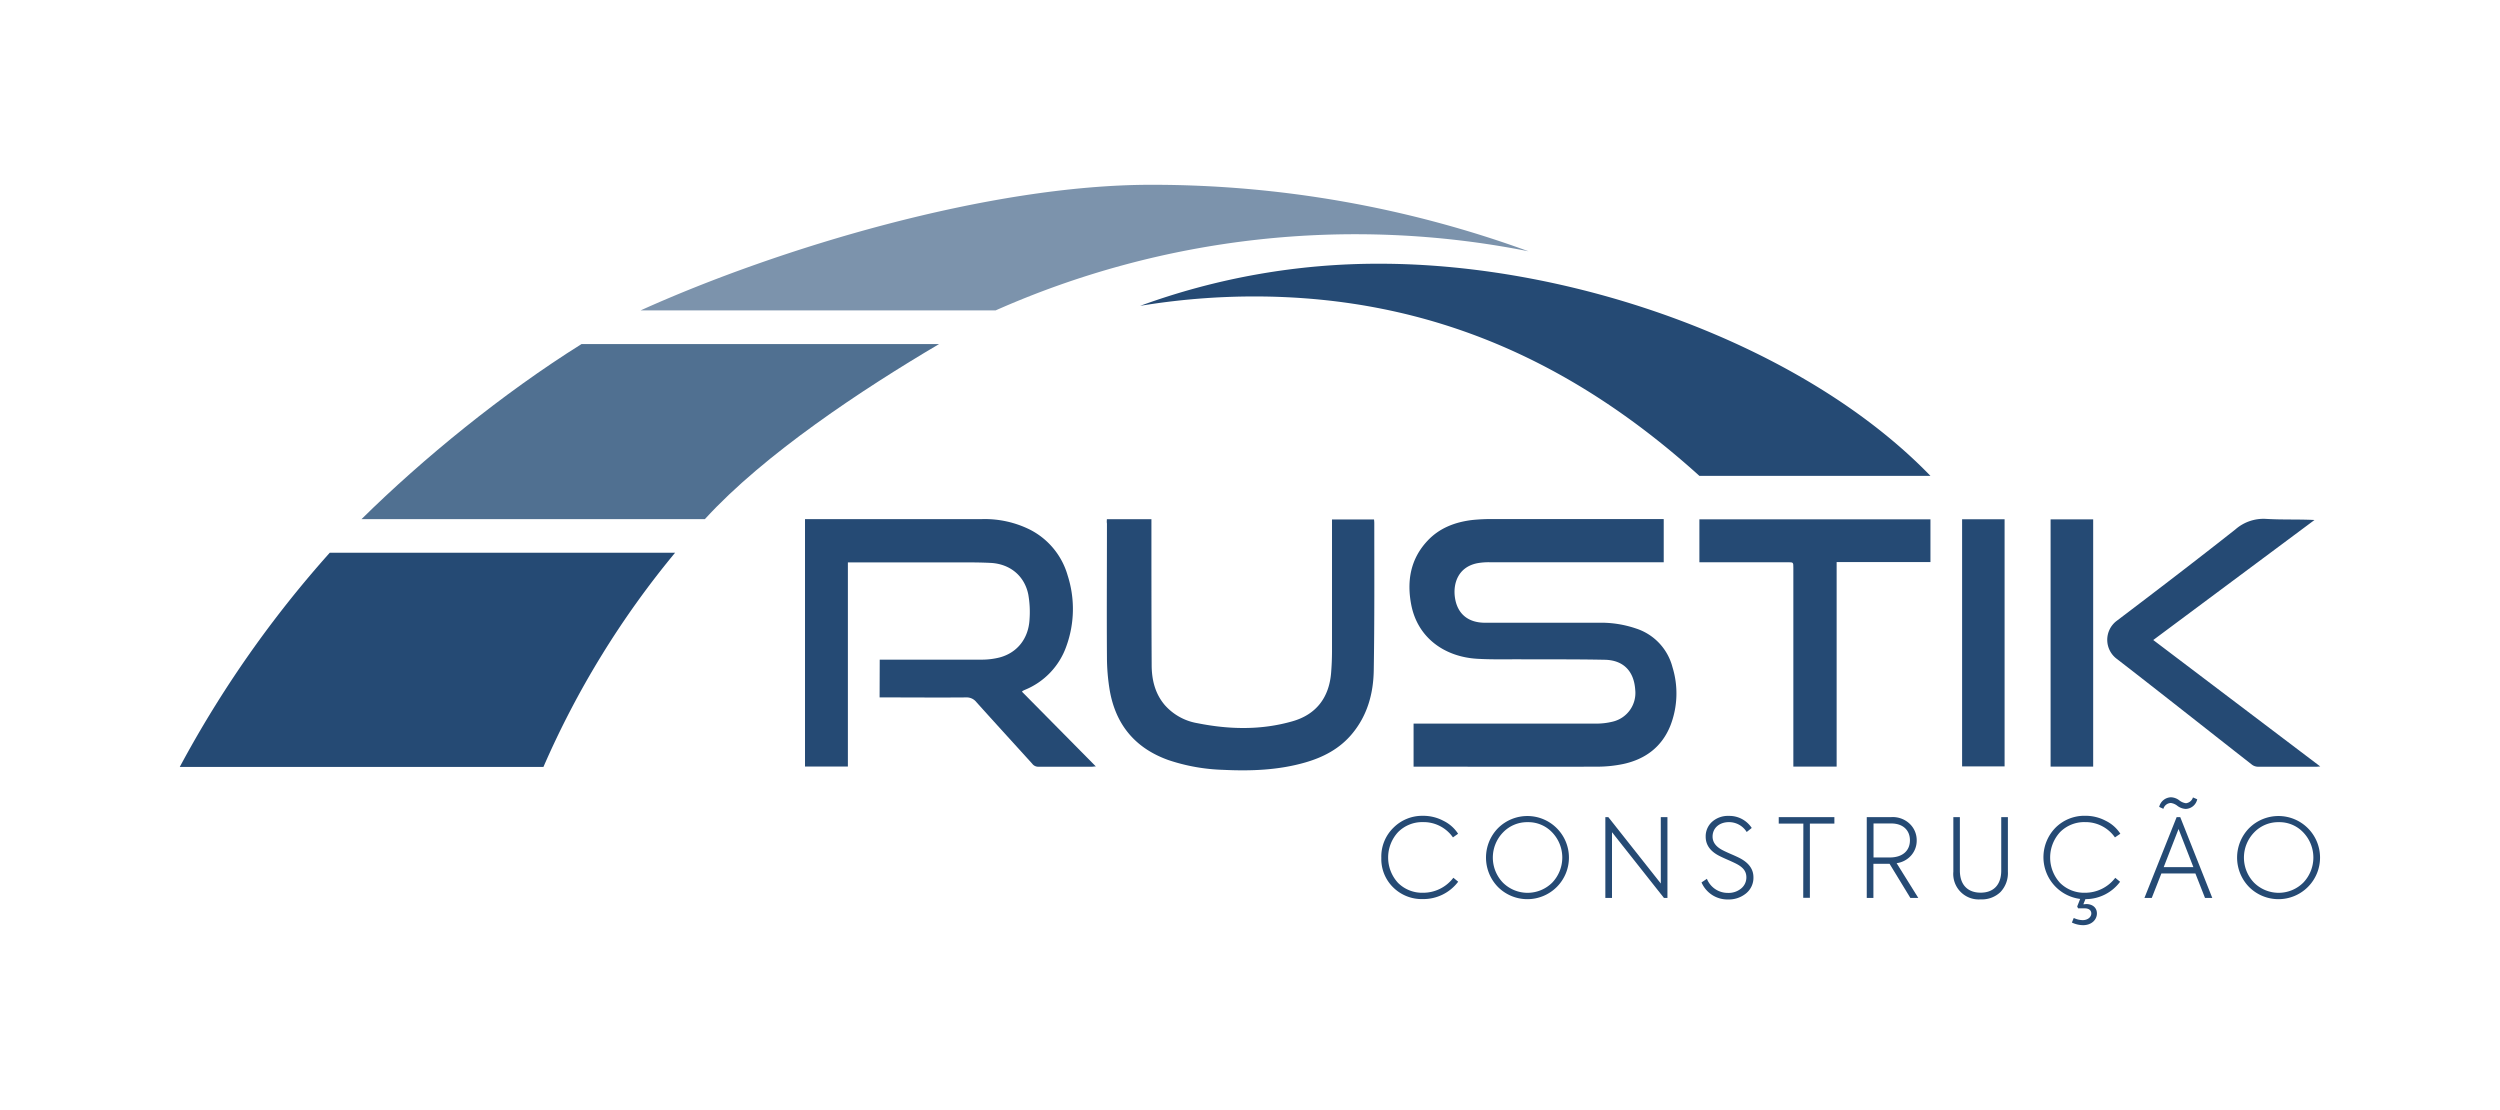 <svg xmlns="http://www.w3.org/2000/svg" viewBox="0 0 841.89 373.79"><defs><style>.cls-1{fill:#254a74;}.cls-2{fill:#507091;}.cls-3{fill:#7c93ac;}</style></defs><title>cor_construcao</title><g id="Layer_1" data-name="Layer 1"><path class="cls-1" d="M560.27,174.81v14.53h-1.93q-28.32,0-56.65,0a21.53,21.53,0,0,0-4.17.32c-6.48,1.28-8.25,6.81-7.56,11.58.79,5.45,4.42,8.46,10.07,8.47,12.82,0,25.63,0,38.45,0a36.42,36.42,0,0,1,12.46,1.94,18.57,18.57,0,0,1,12.27,13,29.93,29.93,0,0,1-.67,19.64c-2.88,7.24-8.47,11.39-15.94,13a43.19,43.19,0,0,1-8.87.89c-20,.07-40,0-60,0h-1.7V243.68h1.88q29.7,0,59.39,0a23,23,0,0,0,5.85-.68,9.92,9.92,0,0,0,7.52-10.72c-.42-6.29-4-10-10.3-10.1-9.73-.2-19.46-.11-29.19-.16-4.57,0-9.16.1-13.72-.17-10.81-.63-20.05-6.91-22.23-18.26-1.51-7.93-.26-15.35,5.48-21.47,4-4.29,9.24-6.29,15-7a64.52,64.52,0,0,1,7.49-.32q27.6,0,55.21,0Z"/><path class="cls-1" d="M296.25,222.14h1.58c10.94,0,21.88,0,32.81,0a24.49,24.49,0,0,0,6-.74c5.92-1.58,9.71-6.37,10.06-12.78a34,34,0,0,0-.42-8.44c-1.29-6.32-6.2-10.29-12.69-10.62-3.27-.16-6.55-.18-9.82-.18q-18.21,0-36.42,0h-1.82v68.75H271.09V174.81h59.69a34.15,34.15,0,0,1,15.9,3.47,25,25,0,0,1,12.87,15.55,36.8,36.8,0,0,1-.44,23.77,24.66,24.66,0,0,1-14,14.72c-.26.11-.51.25-.77.38,0,0-.05.08-.17.25l24.86,25.15c-.6,0-1,.1-1.39.1-6,0-12,0-17.93,0a2.5,2.5,0,0,1-2.09-1c-6.27-6.92-12.57-13.8-18.81-20.75a4.13,4.13,0,0,0-3.43-1.59c-9.06.08-18.12,0-27.17,0h-2Z"/><path class="cls-1" d="M372.75,174.85h15v1.69c0,15.78,0,31.56.08,47.33,0,5,1.12,9.75,4.51,13.67a18.85,18.85,0,0,0,10.92,6c10.7,2.14,21.44,2.39,32-.65,8-2.29,12.33-8,13-16.33.19-2.34.29-4.7.3-7q0-21.44,0-42.86v-1.77h14.15a9.81,9.81,0,0,1,.09,1.17c0,16.54.09,33.09-.18,49.63-.12,7.81-2.14,15.2-7.31,21.4-4.16,5-9.64,7.87-15.75,9.63-9,2.6-18.3,2.94-27.62,2.49a63.52,63.52,0,0,1-18.52-3.31c-11.15-4-17.69-11.89-19.71-23.45a68.67,68.67,0,0,1-.94-11.18c-.1-15,0-30,0-45C372.68,175.82,372.72,175.4,372.75,174.85Z"/><path class="cls-1" d="M618.5,258.15H603.92V191.24c0-1.9,0-1.9-1.85-1.9H572.28V174.89h77.81v14.4H618.5Z"/><path class="cls-1" d="M725.12,215.53l56.24,42.58c-.68.05-1,.09-1.39.09-6.55,0-13.1,0-19.65,0a3.44,3.44,0,0,1-1.93-.67c-15.2-11.88-30.31-23.87-45.57-35.67a8,8,0,0,1,0-12.79c13.41-10.16,26.79-20.39,40-30.82a14.37,14.37,0,0,1,10.45-3.5c5.31.32,10.67.08,16.15.36Z"/><path class="cls-1" d="M660.75,174.87h14.31V258.1H660.75Z"/><path class="cls-1" d="M704.89,258.16H690.55V174.9h14.34Z"/><path class="cls-1" d="M469.22,298.89a13.35,13.35,0,0,1-4.05-10,13.55,13.55,0,0,1,4.09-10.16,13.71,13.71,0,0,1,9.94-4,14.47,14.47,0,0,1,6.92,1.7,12.24,12.24,0,0,1,4.9,4.34L489.29,282a12.06,12.06,0,0,0-10.09-5.15,11.45,11.45,0,0,0-8.4,3.38,12.61,12.61,0,0,0,0,17.09,11.48,11.48,0,0,0,8.39,3.32,12.77,12.77,0,0,0,10.24-5.05l1.62,1.33a14.68,14.68,0,0,1-11.89,5.85A13.69,13.69,0,0,1,469.22,298.89Z"/><path class="cls-1" d="M504.49,298.74a14.17,14.17,0,0,1,0-19.88,14,14,0,1,1,0,19.88Zm18.23-1.51a12.23,12.23,0,0,0,0-16.9,11.08,11.08,0,0,0-8.29-3.46,11.24,11.24,0,0,0-8.32,3.5,12.18,12.18,0,0,0,0,16.86,11.77,11.77,0,0,0,16.61,0Z"/><path class="cls-1" d="M559.28,275.17h2.24v27.22h-1.17l-17.5-22.14v22.14h-2.24V275.17h1l17.68,22.36Z"/><path class="cls-1" d="M573,297.16l1.81-1.22a7.55,7.55,0,0,0,7.07,4.75,6.59,6.59,0,0,0,4.49-1.51,4.77,4.77,0,0,0,1.73-3.75c0-2.1-1.21-3.46-3.57-4.64-.52-.26-1.44-.7-2.8-1.29s-2.21-1-2.69-1.25c-3.09-1.55-4.64-3.72-4.64-6.49a6.56,6.56,0,0,1,2.14-5,8,8,0,0,1,5.67-2,9,9,0,0,1,7.7,4.06l-1.7,1.36a7,7,0,0,0-6-3.32c-3.21,0-5.49,2-5.49,4.86,0,1.88,1.11,3.39,3.28,4.53.48.26,1.47.74,3,1.4s2.54,1.14,3.09,1.44c2.91,1.58,4.39,3.68,4.39,6.33a6.75,6.75,0,0,1-2.47,5.42,9.15,9.15,0,0,1-6.08,2.06A9.5,9.5,0,0,1,573,297.16Z"/><path class="cls-1" d="M607.29,277.35H599v-2.18h18.74v2.18h-8.25v25h-2.24Z"/><path class="cls-1" d="M643.33,302.39l-7-11.49h-5.45v11.49h-2.24V275.17h8.21a8.29,8.29,0,0,1,6.37,2.36,7.62,7.62,0,0,1,2.24,5.52,7.52,7.52,0,0,1-1.76,4.9,7.9,7.9,0,0,1-5,2.73l7.3,11.71Zm-12.41-25.08v11.45h5.45c4.42,0,6.81-2.35,6.81-5.78s-2.39-5.67-6.26-5.67Z"/><path class="cls-1" d="M657.8,275.17H660v18c0,4.71,2.55,7.44,7,7.44s6.93-2.76,6.93-7.44v-18h2.24v18.38a9.26,9.26,0,0,1-2.5,6.85,9,9,0,0,1-6.67,2.47,8.58,8.58,0,0,1-9.2-9.32Z"/><path class="cls-1" d="M712.33,295.61l1.62,1.33a14.48,14.48,0,0,1-11.67,5.85l-.7,1.73c.44,0,.77-.07,1-.07,2,0,3.57,1.14,3.57,3.17s-1.73,3.94-4.67,3.94a9,9,0,0,1-3.76-.89l.63-1.54a7.22,7.22,0,0,0,3,.73c1.77,0,2.91-1.07,2.91-2.24,0-1-.73-1.73-2.24-1.73h-2.21l-.3-.63,1-2.54a14.17,14.17,0,0,1-8.29-24,13.75,13.75,0,0,1,10-4,14.5,14.5,0,0,1,6.92,1.7,12.24,12.24,0,0,1,4.9,4.34L712.22,282a12.09,12.09,0,0,0-10.09-5.15,11.45,11.45,0,0,0-8.4,3.38,12.63,12.63,0,0,0,0,17.09,11.51,11.51,0,0,0,8.4,3.32A12.77,12.77,0,0,0,712.33,295.61Z"/><path class="cls-1" d="M742.55,302.39l-3.24-8.25H727.86l-3.24,8.25h-2.47L733,275.17h1.21L745,302.39Zm-14-30-1.43-.66a4.2,4.2,0,0,1,4-3.24,4.86,4.86,0,0,1,2.73,1,4.6,4.6,0,0,0,2.28,1,2.79,2.79,0,0,0,2.36-1.95l1.44.62a4.1,4.1,0,0,1-3.87,3.25,5.08,5.08,0,0,1-2.76-1,4.54,4.54,0,0,0-2.25-1A2.72,2.72,0,0,0,728.52,272.41Zm5.09,6.78-5,12.85h10Z"/><path class="cls-1" d="M757.43,298.74a14.16,14.16,0,0,1,0-19.88,14,14,0,1,1,0,19.88Zm18.22-1.51a12.23,12.23,0,0,0,0-16.9,11.05,11.05,0,0,0-8.28-3.46,11.22,11.22,0,0,0-8.32,3.5,12.18,12.18,0,0,0,0,16.86,11.76,11.76,0,0,0,16.6,0Z"/><path class="cls-1" d="M572.28,160.25h77.81c-42.58-44-119.48-71.44-185.59-71.44A233.78,233.78,0,0,0,383.94,103a235.85,235.85,0,0,1,38.49-3.17C482.81,99.87,530.75,122.73,572.28,160.25Z"/><path class="cls-1" d="M60.53,258.28H183a301.35,301.35,0,0,1,44.34-72.14H111.05A371.29,371.29,0,0,0,60.53,258.28Z"/><path class="cls-2" d="M121.75,174.81H237.38c20-21.91,53.17-43.78,78.85-58.94H195.82C169.33,132.46,142.51,154.34,121.75,174.81Z"/><path class="cls-3" d="M387.57,62.23c-54.26,0-125,21.15-171.85,42.3H335.28a298.87,298.87,0,0,1,179.48-19.9A369.92,369.92,0,0,0,387.57,62.23Z"/></g></svg>